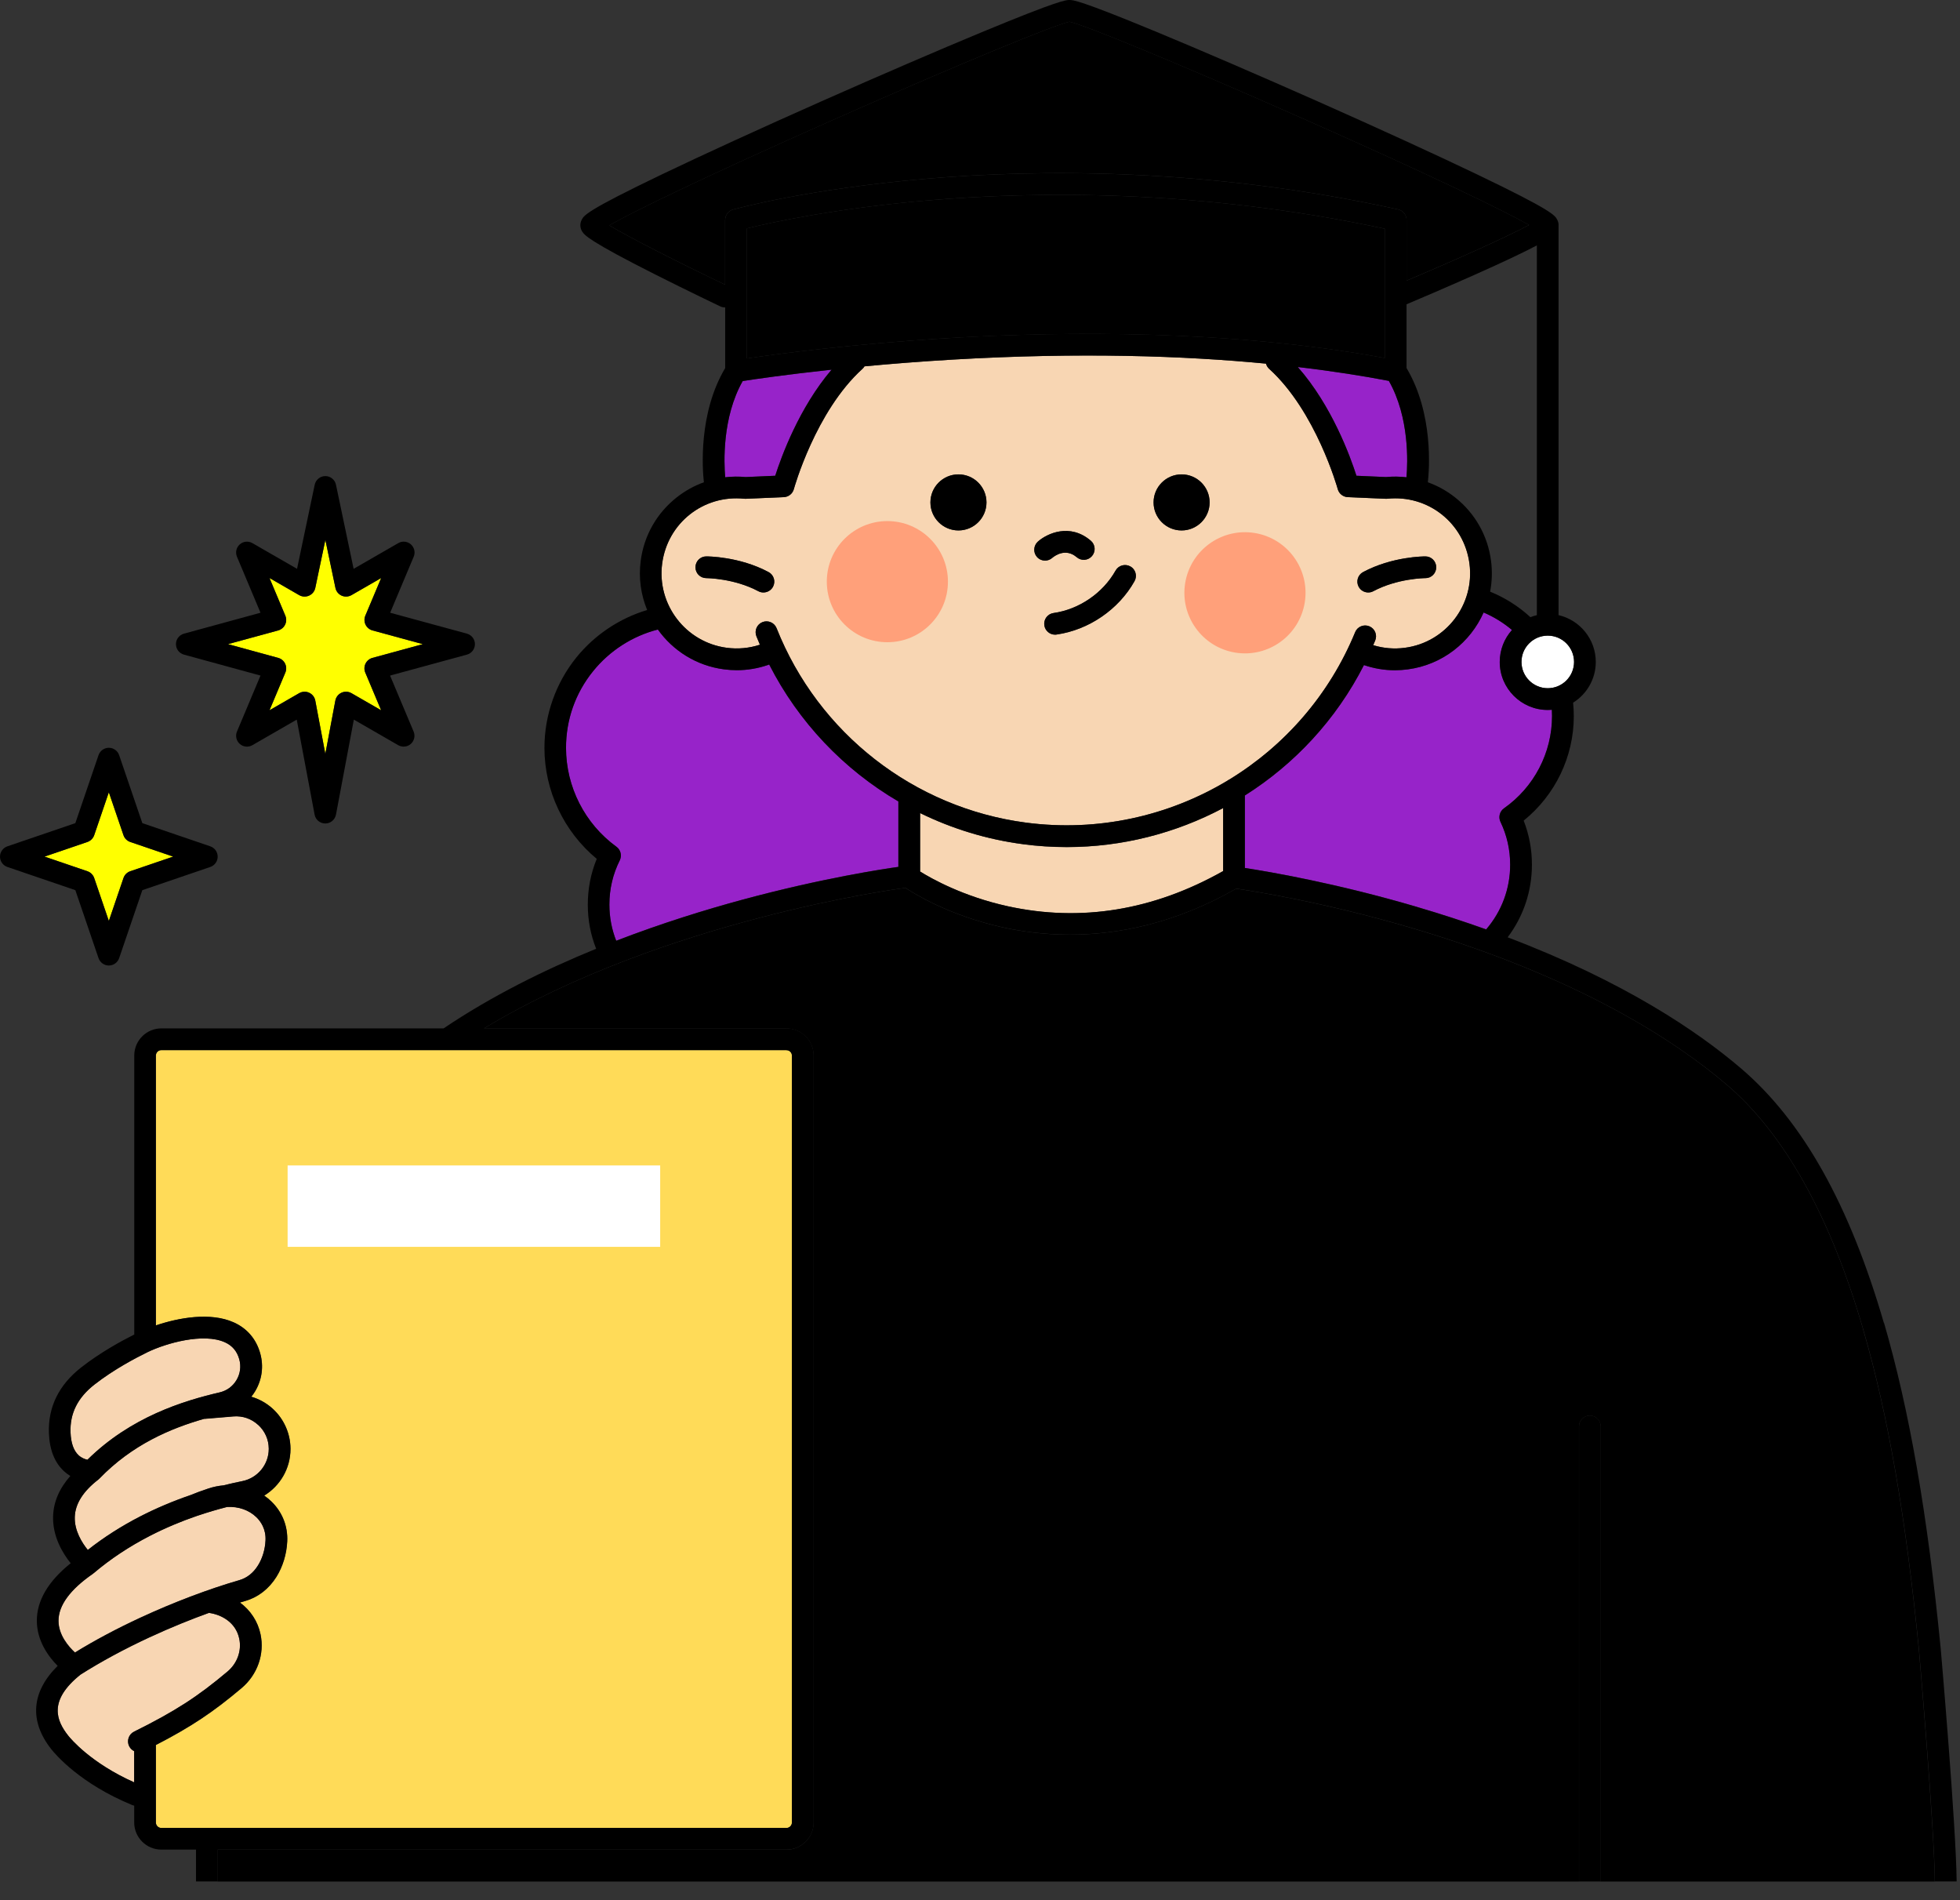 <svg width="98" height="95" viewBox="0 0 98 95" fill="none" xmlns="http://www.w3.org/2000/svg">
<rect x="0" y="0" width="98" height="95" fill="#333333" stroke="none"/>
<path d="M36.257 10.996C36.257 10.753 36.42 10.538 36.654 10.473C36.804 10.432 40.413 9.439 46.341 8.933C51.802 8.466 60.322 8.355 69.9 10.466C70.15 10.521 70.326 10.742 70.326 10.996V14.031C72.816 12.976 75.359 11.833 76.452 11.246C75.149 10.506 71.475 8.733 65.312 6C58.691 3.063 54.142 1.217 53.473 1.086C52.806 1.217 48.257 3.065 41.633 6C35.42 8.755 31.738 10.536 30.461 11.264C31.497 11.885 33.948 13.128 36.255 14.231V10.994L36.257 10.996Z" fill="black"/>
<path d="M51.151 42.203C49.337 41.964 47.603 41.429 46.004 40.647V43.569C46.569 43.921 48.153 44.814 50.388 45.305C54.044 46.106 57.666 45.516 61.154 43.547V40.398C58.782 41.655 56.106 42.348 53.336 42.348C52.613 42.348 51.883 42.3 51.149 42.205L51.151 42.203Z" fill="#F8D6B3"/>
<path d="M75.025 41.084C74.91 40.845 74.986 40.556 75.203 40.404C76.706 39.35 77.604 37.626 77.604 35.794C77.604 35.69 77.599 35.586 77.595 35.481C77.528 35.488 77.458 35.49 77.388 35.49C76.066 35.49 74.988 34.413 74.988 33.09C74.988 32.477 75.22 31.916 75.601 31.491C75.173 31.13 74.695 30.835 74.182 30.617C73.522 32.11 72.123 33.233 70.389 33.461C70.174 33.489 69.959 33.505 69.746 33.505C69.22 33.505 68.703 33.418 68.199 33.246C66.813 35.968 64.732 38.195 62.245 39.765V43.389C63.446 43.573 66.809 44.145 70.865 45.34C72.084 45.698 73.231 46.074 74.31 46.458C75.088 45.559 75.512 44.423 75.512 43.224C75.512 42.474 75.349 41.753 75.027 41.082L75.025 41.084Z" fill="#9723C9"/>
<path d="M38.457 33.215C38.438 33.226 38.416 33.235 38.394 33.241C37.888 33.415 37.369 33.502 36.839 33.502C36.626 33.502 36.411 33.487 36.196 33.459C34.814 33.276 33.646 32.525 32.892 31.469C31.625 31.792 30.478 32.529 29.651 33.554C28.766 34.649 28.299 35.974 28.299 37.384C28.299 39.331 29.242 41.179 30.819 42.326C31.035 42.483 31.104 42.769 30.987 43.008C30.641 43.701 30.468 44.444 30.468 45.218C30.468 45.848 30.583 46.454 30.808 47.027C33.094 46.145 35.271 45.474 37.097 44.981C41.142 43.884 44.294 43.419 44.916 43.334V40.063C42.181 38.464 39.922 36.098 38.455 33.215H38.457Z" fill="#9723C9"/>
<path d="M67.758 31.603C67.871 31.325 68.191 31.195 68.467 31.308C68.745 31.423 68.877 31.74 68.762 32.016C68.729 32.094 68.697 32.175 68.662 32.253C69.175 32.409 69.707 32.455 70.246 32.383C72.296 32.112 73.746 30.224 73.474 28.173C73.207 26.144 71.404 24.719 69.37 24.932C69.344 24.934 69.318 24.936 69.29 24.934L67.389 24.852C67.152 24.841 66.95 24.68 66.889 24.452C66.879 24.413 65.803 20.561 63.459 18.439C63.379 18.367 63.327 18.276 63.301 18.178C59.23 17.787 54.018 17.605 47.638 17.976C46.035 18.07 44.549 18.189 43.226 18.313C43.2 18.358 43.165 18.4 43.124 18.439C40.773 20.566 39.705 24.413 39.694 24.452C39.631 24.68 39.428 24.841 39.194 24.852L37.293 24.934C37.267 24.934 37.241 24.934 37.213 24.932C35.179 24.721 33.376 26.144 33.109 28.173C32.838 30.224 34.286 32.114 36.339 32.383C36.904 32.457 37.46 32.405 37.997 32.229C37.936 32.088 37.877 31.947 37.821 31.805C37.71 31.527 37.847 31.21 38.125 31.099C38.403 30.989 38.72 31.125 38.831 31.404C40.919 36.658 45.696 40.384 51.296 41.123C54.889 41.596 58.419 40.799 61.369 39.029C61.402 39.002 61.439 38.981 61.478 38.963C64.233 37.28 66.47 34.745 67.76 31.603H67.758ZM68.156 28.597C69.62 27.815 71.206 27.815 71.271 27.815C71.571 27.815 71.812 28.06 71.812 28.36C71.812 28.66 71.567 28.905 71.267 28.901C71.243 28.901 69.876 28.91 68.666 29.555C68.586 29.598 68.497 29.618 68.412 29.618C68.219 29.618 68.03 29.514 67.932 29.331C67.791 29.066 67.891 28.738 68.156 28.597ZM38.651 29.331C38.553 29.514 38.366 29.618 38.171 29.618C38.084 29.618 37.997 29.598 37.917 29.555C36.704 28.907 35.334 28.901 35.316 28.901C35.016 28.901 34.773 28.66 34.773 28.36C34.773 28.06 35.014 27.817 35.312 27.815C35.377 27.815 36.963 27.815 38.427 28.597C38.692 28.738 38.792 29.066 38.651 29.331ZM47.922 26.518C47.149 26.518 46.521 25.89 46.521 25.117C46.521 24.343 47.149 23.715 47.922 23.715C48.696 23.715 49.324 24.343 49.324 25.117C49.324 25.89 48.696 26.518 47.922 26.518ZM51.848 27.841C51.648 27.617 51.672 27.272 51.896 27.072C52.354 26.666 53.497 26.133 54.542 27.031C54.77 27.226 54.796 27.569 54.6 27.795C54.405 28.023 54.062 28.049 53.836 27.854C53.273 27.372 52.719 27.797 52.613 27.887C52.511 27.978 52.382 28.023 52.254 28.023C52.104 28.023 51.954 27.96 51.848 27.841ZM56.725 29.055C55.93 30.472 54.435 31.493 52.828 31.723C52.802 31.727 52.776 31.729 52.752 31.729C52.487 31.729 52.254 31.534 52.215 31.262C52.174 30.965 52.38 30.691 52.676 30.648C53.955 30.465 55.146 29.653 55.778 28.525C55.925 28.265 56.256 28.171 56.516 28.319C56.777 28.466 56.87 28.797 56.723 29.057L56.725 29.055ZM59.08 26.518C58.306 26.518 57.678 25.89 57.678 25.117C57.678 24.343 58.306 23.715 59.08 23.715C59.853 23.715 60.481 24.343 60.481 25.117C60.481 25.89 59.853 26.518 59.08 26.518Z" fill="#F8D6B3"/>
<path d="M37.284 23.848L38.761 23.783C39.061 22.845 39.952 20.385 41.579 18.48C39.307 18.724 37.719 18.958 37.136 19.049C36.102 20.872 36.198 23.142 36.261 23.859C36.598 23.82 36.941 23.813 37.286 23.848H37.284Z" fill="#9723C9"/>
<path d="M10.273 70.924C10.251 70.924 10.23 70.924 10.21 70.924C8.533 71.401 6.606 72.216 4.97 73.913C4.97 73.913 4.968 73.915 4.966 73.917C4.957 73.926 4.949 73.934 4.94 73.941C4.936 73.945 4.931 73.95 4.927 73.952C4.923 73.956 4.918 73.961 4.912 73.965C4.156 74.549 3.76 75.177 3.739 75.829C3.715 76.515 4.101 77.124 4.39 77.48C5.183 76.854 6.061 76.294 7.004 75.807C7.799 75.399 8.653 75.036 9.543 74.732C9.78 74.632 10.062 74.528 10.408 74.412C10.658 74.33 10.914 74.276 11.172 74.252C11.488 74.174 11.807 74.102 12.117 74.039C12.882 73.887 13.438 73.209 13.438 72.431V72.412C13.434 71.958 13.245 71.532 12.904 71.223C12.563 70.913 12.124 70.765 11.666 70.802L10.273 70.919V70.924Z" fill="#F8D6B3"/>
<path d="M6.704 86.567C8.746 85.554 9.882 84.822 11.381 83.558C11.868 83.147 12.091 82.522 11.965 81.924C11.794 81.099 11.068 80.714 10.447 80.63C9.61 80.932 8.598 81.334 7.479 81.85C6.217 82.435 5.055 83.063 4.025 83.717C2.383 85.031 2.835 86.037 3.413 86.769C3.526 86.91 4.534 88.133 6.71 89.102V87.542C6.606 87.492 6.517 87.407 6.461 87.297C6.328 87.027 6.437 86.701 6.706 86.569L6.704 86.567Z" fill="#F8D6B3"/>
<path d="M3.745 82.609C4.738 81.998 5.839 81.412 7.021 80.864C8.67 80.1 10.427 79.435 11.965 78.99C12.35 78.879 12.665 78.631 12.902 78.251C13.121 77.899 13.256 77.456 13.277 77.004C13.304 76.437 13.043 76.059 12.819 75.84C12.45 75.481 11.918 75.296 11.353 75.329C10.87 75.453 10.39 75.594 9.928 75.751C9.921 75.753 9.917 75.755 9.91 75.757C9.897 75.761 9.886 75.766 9.873 75.768C9.041 76.052 8.242 76.391 7.501 76.772C6.469 77.302 5.524 77.929 4.692 78.633C4.679 78.644 4.666 78.655 4.651 78.664C3.508 79.454 2.928 80.245 2.928 81.016C2.928 81.727 3.428 82.305 3.75 82.602L3.745 82.609Z" fill="#F8D6B3"/>
<path d="M4.373 72.974C6.543 70.83 9.176 70.026 10.988 69.605C11.342 69.522 11.64 69.305 11.826 68.99C12.013 68.675 12.063 68.306 11.966 67.952C11.852 67.548 11.62 67.27 11.249 67.103C10.173 66.616 8.307 67.146 7.382 67.593C6.806 67.874 5.694 68.456 4.727 69.212C3.884 69.872 3.491 70.654 3.528 71.606C3.548 72.138 3.684 72.522 3.934 72.751C4.082 72.885 4.249 72.946 4.373 72.972V72.974Z" fill="#F8D6B3"/>
<path d="M93.153 66.444C91.511 60.798 89.219 56.688 86.343 54.233C83.734 52.004 78.879 48.835 70.574 46.389C66.183 45.096 62.627 44.542 61.808 44.425C58.745 46.176 55.878 46.726 53.49 46.726C52.209 46.726 51.066 46.567 50.108 46.354C47.471 45.768 45.711 44.681 45.259 44.382C45.231 44.39 45.201 44.397 45.168 44.401C45.042 44.416 33.235 45.97 24.194 51.413H39.322C40.072 51.413 40.68 52.022 40.68 52.771V91.109C40.68 91.859 40.072 92.467 39.322 92.467H10.882V94.059H78.948V71.308C78.948 71.008 79.192 70.765 79.491 70.765C79.791 70.765 80.034 71.008 80.034 71.308V94.059H96.74C96.707 91.261 95.954 82.609 95.947 82.52C95.291 75.857 94.403 70.748 93.151 66.446L93.153 66.444Z" fill="black"/>
<path d="M46.463 10.012C41.731 10.414 38.438 11.149 37.343 11.418V17.92C38.796 17.705 42.626 17.183 47.56 16.895C53.223 16.562 61.513 16.477 69.24 17.898V11.435C59.981 9.452 51.761 9.563 46.463 10.015V10.012Z" fill="black"/>
<path d="M22.341 52.498H8.068C7.918 52.498 7.797 52.619 7.797 52.769V66.26C8.926 65.877 10.525 65.582 11.698 66.112C12.361 66.412 12.815 66.946 13.015 67.661C13.193 68.304 13.104 68.973 12.763 69.544C12.704 69.644 12.639 69.737 12.567 69.824C12.963 69.939 13.33 70.144 13.638 70.424C14.196 70.932 14.52 71.656 14.527 72.412V72.438C14.527 73.409 14.007 74.282 13.212 74.766C13.34 74.856 13.462 74.953 13.575 75.064C14.118 75.592 14.399 76.3 14.364 77.058C14.333 77.691 14.142 78.318 13.825 78.827C13.447 79.431 12.908 79.848 12.27 80.032C12.187 80.056 12.098 80.082 12 80.113C12.524 80.499 12.895 81.053 13.03 81.703C13.236 82.691 12.873 83.721 12.083 84.388C10.664 85.585 9.558 86.326 7.797 87.234V91.109C7.797 91.259 7.918 91.381 8.068 91.381H39.326C39.476 91.381 39.598 91.259 39.598 91.109V52.771C39.598 52.621 39.476 52.5 39.326 52.5H22.345L22.341 52.498Z" fill="#FFDB58"/>
<path d="M69.301 23.848C69.646 23.816 69.987 23.82 70.326 23.859C70.389 23.142 70.483 20.866 69.444 19.041C68.178 18.798 66.661 18.556 64.891 18.348C66.59 20.27 67.517 22.821 67.824 23.783L69.301 23.848Z" fill="#9723C9"/>
<path d="M76.074 33.089C76.074 33.815 76.663 34.404 77.388 34.404C78.114 34.404 78.703 33.815 78.703 33.089C78.703 32.364 78.114 31.775 77.388 31.775C76.663 31.775 76.074 32.364 76.074 33.089Z" fill="white"/>
<path d="M6.174 41.751L5.442 39.605L4.71 41.751C4.655 41.909 4.529 42.035 4.371 42.09L2.225 42.822L4.371 43.554C4.529 43.608 4.655 43.734 4.71 43.893L5.442 46.039L6.174 43.893C6.228 43.734 6.354 43.608 6.513 43.554L8.659 42.822L6.513 42.09C6.354 42.035 6.228 41.909 6.174 41.751Z" fill="#FFFF00"/>
<path d="M18.278 31.228C18.209 31.087 18.204 30.924 18.265 30.78L19.058 28.895L17.572 29.751C17.422 29.838 17.238 29.846 17.079 29.775C16.921 29.703 16.805 29.562 16.771 29.39L16.267 26.99L15.763 29.39C15.728 29.56 15.613 29.703 15.452 29.775C15.293 29.846 15.111 29.836 14.959 29.751L13.473 28.895L14.266 30.78C14.327 30.924 14.322 31.089 14.253 31.228C14.185 31.369 14.06 31.474 13.908 31.515L11.396 32.201L13.908 32.888C14.057 32.929 14.183 33.033 14.253 33.175C14.322 33.316 14.327 33.479 14.266 33.622L13.473 35.508L14.959 34.652C15.041 34.604 15.137 34.58 15.23 34.58C15.309 34.58 15.385 34.597 15.456 34.63C15.617 34.704 15.73 34.849 15.763 35.023L16.265 37.689L16.766 35.023C16.799 34.849 16.914 34.704 17.073 34.63C17.233 34.556 17.418 34.565 17.57 34.652L19.056 35.508L18.263 33.622C18.202 33.479 18.207 33.313 18.276 33.175C18.346 33.033 18.47 32.929 18.622 32.888L21.139 32.201L18.622 31.515C18.472 31.474 18.346 31.369 18.276 31.228H18.278Z" fill="#FFFF00"/>
<path d="M38.427 28.597C36.963 27.815 35.377 27.815 35.312 27.815C35.012 27.815 34.771 28.06 34.773 28.36C34.773 28.66 35.016 28.901 35.316 28.901C35.334 28.901 36.702 28.908 37.917 29.555C37.997 29.599 38.086 29.618 38.171 29.618C38.364 29.618 38.553 29.514 38.651 29.331C38.792 29.066 38.692 28.738 38.427 28.597Z" fill="black"/>
<path d="M52.613 27.889C52.719 27.798 53.273 27.374 53.836 27.856C54.064 28.052 54.407 28.026 54.6 27.798C54.796 27.57 54.77 27.226 54.542 27.033C53.497 26.136 52.352 26.668 51.896 27.074C51.672 27.274 51.65 27.617 51.848 27.843C51.957 27.965 52.104 28.026 52.254 28.026C52.382 28.026 52.508 27.98 52.613 27.889Z" fill="black"/>
<path d="M47.922 23.714C47.149 23.714 46.521 24.341 46.521 25.115C46.521 25.888 47.149 26.516 47.922 26.516C48.696 26.516 49.324 25.888 49.324 25.115C49.324 24.341 48.696 23.714 47.922 23.714Z" fill="black"/>
<path d="M59.08 23.714C58.306 23.714 57.679 24.341 57.679 25.115C57.679 25.888 58.306 26.516 59.08 26.516C59.853 26.516 60.481 25.888 60.481 25.115C60.481 24.341 59.853 23.714 59.08 23.714Z" fill="black"/>
<path d="M94.196 66.142C92.469 60.205 90.132 56.041 87.049 53.408C84.874 51.55 81.197 49.063 75.383 46.856C76.17 45.815 76.596 44.551 76.596 43.224C76.596 42.461 76.457 41.722 76.183 41.023C77.76 39.752 78.69 37.83 78.69 35.794C78.69 35.57 78.677 35.349 78.655 35.127C79.335 34.704 79.789 33.948 79.789 33.09C79.789 31.951 78.992 30.995 77.927 30.75V11.314C77.938 11.201 77.916 11.086 77.86 10.981C77.745 10.764 77.612 10.519 73.839 8.711C71.777 7.723 68.953 6.43 65.886 5.068C62.971 3.776 60.029 2.507 57.816 1.59C53.977 3.1076e-07 53.651 0 53.475 0C53.299 0 52.973 3.1076e-07 49.135 1.59C46.921 2.507 43.98 3.776 41.064 5.068C37.997 6.43 35.171 7.723 33.109 8.711C29.336 10.519 29.203 10.764 29.088 10.981C28.986 11.172 28.995 11.401 29.112 11.577C29.233 11.759 29.416 12.035 32.794 13.738C34.406 14.55 35.994 15.309 36.009 15.315C36.09 15.354 36.176 15.37 36.259 15.367V18.4C34.908 20.674 35.123 23.47 35.194 24.109C34.71 24.283 34.252 24.537 33.837 24.863C32.84 25.647 32.201 26.772 32.036 28.03C31.921 28.897 32.047 29.74 32.358 30.494C30.974 30.909 29.727 31.741 28.812 32.874C27.787 34.148 27.222 35.748 27.222 37.386C27.222 39.531 28.193 41.573 29.837 42.935C29.54 43.66 29.39 44.427 29.39 45.22C29.39 46.013 29.533 46.73 29.807 47.429C27.239 48.476 24.585 49.788 22.18 51.409H8.07C7.321 51.409 6.713 52.017 6.713 52.767V66.713C6.061 67.039 5.005 67.617 4.062 68.356C2.941 69.233 2.398 70.339 2.446 71.645C2.477 72.479 2.733 73.12 3.206 73.552C3.309 73.645 3.413 73.722 3.517 73.784C2.967 74.406 2.676 75.081 2.655 75.803C2.624 76.811 3.137 77.651 3.534 78.147C2.407 79.05 1.838 80.019 1.842 81.029C1.847 82.04 2.431 82.822 2.883 83.278C1.571 84.573 1.451 86.032 2.561 87.438C2.781 87.718 4.012 89.165 6.6 90.231C6.637 90.247 6.674 90.258 6.71 90.264V91.105C6.71 91.854 7.319 92.463 8.068 92.463H9.8V94.055H10.886V92.463H39.326C40.076 92.463 40.684 91.854 40.684 91.105V52.767C40.684 52.017 40.076 51.409 39.326 51.409H24.198C33.237 45.965 45.046 44.412 45.172 44.397C45.203 44.392 45.233 44.386 45.264 44.377C45.715 44.679 47.477 45.765 50.112 46.35C51.072 46.563 52.213 46.721 53.495 46.721C55.88 46.721 58.75 46.174 61.813 44.421C62.632 44.538 66.19 45.092 70.578 46.384C78.883 48.833 83.738 52.002 86.347 54.229C89.224 56.684 91.515 60.794 93.158 66.44C94.409 70.741 95.297 75.85 95.954 82.513C95.962 82.602 96.714 91.257 96.746 94.053H97.833C97.8 91.224 97.068 82.785 97.035 82.411C96.373 75.674 95.471 70.502 94.203 66.136L94.196 66.142ZM3.526 71.606C3.491 70.654 3.882 69.87 4.725 69.212C5.692 68.456 6.804 67.874 7.38 67.593C8.303 67.146 10.171 66.616 11.246 67.102C11.616 67.27 11.85 67.548 11.963 67.952C12.061 68.306 12.013 68.675 11.824 68.99C11.637 69.303 11.34 69.522 10.986 69.605C9.174 70.026 6.543 70.83 4.371 72.974C4.247 72.946 4.08 72.887 3.932 72.753C3.682 72.525 3.545 72.138 3.526 71.608V71.606ZM12.904 71.228C13.245 71.538 13.434 71.962 13.438 72.416V72.436C13.438 73.213 12.882 73.889 12.117 74.043C11.805 74.106 11.488 74.178 11.172 74.256C10.914 74.28 10.658 74.332 10.408 74.417C10.062 74.532 9.78 74.636 9.543 74.736C8.653 75.04 7.799 75.401 7.004 75.811C6.061 76.296 5.183 76.858 4.39 77.484C4.101 77.128 3.715 76.519 3.739 75.833C3.76 75.181 4.156 74.553 4.912 73.969C4.916 73.965 4.92 73.96 4.927 73.956C4.931 73.952 4.936 73.95 4.94 73.945C4.949 73.937 4.957 73.93 4.966 73.921C4.966 73.921 4.968 73.919 4.97 73.917C6.608 72.22 8.533 71.406 10.21 70.928C10.232 70.928 10.251 70.928 10.273 70.928L11.666 70.811C12.124 70.771 12.565 70.921 12.904 71.232V71.228ZM4.649 78.67C4.662 78.662 4.677 78.651 4.69 78.64C5.522 77.934 6.467 77.308 7.499 76.778C8.24 76.396 9.039 76.059 9.871 75.774C9.884 75.77 9.895 75.768 9.908 75.763C9.915 75.763 9.919 75.759 9.926 75.757C10.39 75.601 10.868 75.459 11.351 75.336C11.915 75.303 12.448 75.488 12.817 75.846C13.041 76.063 13.304 76.444 13.275 77.01C13.254 77.46 13.121 77.903 12.899 78.257C12.663 78.635 12.348 78.885 11.963 78.996C10.425 79.441 8.67 80.106 7.019 80.871C5.837 81.418 4.736 82.005 3.743 82.615C3.421 82.318 2.922 81.74 2.922 81.029C2.922 80.26 3.502 79.467 4.645 78.677L4.649 78.67ZM6.458 87.294C6.515 87.407 6.604 87.49 6.708 87.54V89.1C4.532 88.131 3.524 86.91 3.411 86.767C2.833 86.034 2.383 85.026 4.023 83.714C5.055 83.061 6.217 82.433 7.477 81.848C8.596 81.329 9.608 80.929 10.445 80.627C11.068 80.712 11.792 81.097 11.963 81.922C12.087 82.52 11.863 83.145 11.379 83.556C9.88 84.82 8.744 85.552 6.702 86.565C6.432 86.697 6.324 87.023 6.456 87.292L6.458 87.294ZM39.322 52.498C39.472 52.498 39.594 52.619 39.594 52.769V91.107C39.594 91.257 39.472 91.379 39.322 91.379H8.064C7.914 91.379 7.792 91.257 7.792 91.107V87.231C9.554 86.323 10.662 85.583 12.078 84.386C12.869 83.719 13.232 82.689 13.025 81.701C12.891 81.051 12.519 80.497 11.996 80.11C12.094 80.08 12.183 80.054 12.265 80.03C12.904 79.845 13.443 79.428 13.821 78.824C14.138 78.316 14.329 77.688 14.359 77.056C14.396 76.298 14.116 75.59 13.571 75.062C13.458 74.953 13.336 74.853 13.208 74.764C14.003 74.28 14.522 73.406 14.522 72.436V72.409C14.516 71.656 14.192 70.93 13.634 70.422C13.325 70.141 12.958 69.937 12.563 69.822C12.632 69.733 12.7 69.64 12.758 69.542C13.099 68.968 13.188 68.299 13.01 67.658C12.813 66.944 12.357 66.409 11.694 66.109C10.521 65.579 8.922 65.875 7.792 66.257V52.767C7.792 52.617 7.914 52.495 8.064 52.495H22.336H39.318L39.322 52.498ZM78.703 33.09C78.703 33.815 78.114 34.404 77.388 34.404C76.663 34.404 76.074 33.815 76.074 33.09C76.074 32.364 76.663 31.775 77.388 31.775C78.114 31.775 78.703 32.364 78.703 33.09ZM76.841 30.752C76.73 30.778 76.624 30.811 76.519 30.852C75.931 30.311 75.247 29.877 74.506 29.577C74.601 29.079 74.621 28.56 74.551 28.03C74.386 26.772 73.745 25.647 72.751 24.863C72.336 24.535 71.877 24.283 71.393 24.109C71.465 23.47 71.679 20.674 70.328 18.4V15.211C70.904 14.968 72.294 14.377 73.7 13.751C75.292 13.043 76.252 12.58 76.843 12.267V30.754L76.841 30.752ZM69.442 19.041C70.48 20.866 70.385 23.142 70.324 23.859C69.987 23.82 69.644 23.814 69.299 23.848L67.821 23.783C67.515 22.823 66.588 20.273 64.889 18.348C66.657 18.554 68.173 18.797 69.442 19.041ZM47.56 16.895C42.626 17.183 38.794 17.703 37.343 17.92V11.418C38.438 11.149 41.731 10.414 46.463 10.012C51.761 9.563 59.981 9.45 69.24 11.433V17.896C61.513 16.475 53.223 16.56 47.56 16.892V16.895ZM30.463 11.266C31.738 10.538 35.42 8.757 41.636 6.002C48.257 3.065 52.806 1.219 53.475 1.088C54.142 1.219 58.691 3.067 65.314 6.002C71.478 8.735 75.151 10.508 76.454 11.248C75.362 11.835 72.818 12.978 70.328 14.034V10.999C70.328 10.745 70.15 10.523 69.903 10.469C60.322 8.357 51.802 8.47 46.343 8.935C40.417 9.441 36.809 10.434 36.657 10.475C36.422 10.54 36.259 10.755 36.259 10.999V14.236C33.952 13.132 31.502 11.889 30.465 11.268L30.463 11.266ZM37.137 19.049C37.719 18.958 39.309 18.724 41.579 18.48C39.952 20.388 39.061 22.845 38.762 23.783L37.284 23.848C36.939 23.816 36.598 23.82 36.259 23.859C36.196 23.142 36.103 20.872 37.135 19.049H37.137ZM44.918 43.337C44.297 43.423 41.142 43.888 37.1 44.983C35.275 45.478 33.096 46.15 30.811 47.03C30.585 46.456 30.47 45.85 30.47 45.22C30.47 44.444 30.643 43.702 30.989 43.011C31.106 42.774 31.037 42.485 30.822 42.329C29.242 41.182 28.302 39.335 28.302 37.386C28.302 35.977 28.769 34.651 29.653 33.557C30.48 32.531 31.625 31.795 32.894 31.471C33.646 32.525 34.814 33.279 36.198 33.461C36.413 33.489 36.628 33.504 36.841 33.504C37.369 33.504 37.891 33.417 38.397 33.244C38.418 33.235 38.44 33.226 38.46 33.218C39.928 36.1 42.185 38.466 44.92 40.065V43.337H44.918ZM61.157 43.545C57.666 45.511 54.044 46.102 50.39 45.303C48.155 44.814 46.569 43.919 46.006 43.567V40.645C47.603 41.427 49.337 41.962 51.153 42.2C51.885 42.298 52.615 42.344 53.34 42.344C56.11 42.344 58.789 41.651 61.159 40.393V43.543L61.157 43.545ZM61.476 38.964C61.437 38.981 61.4 39.003 61.367 39.029C58.417 40.799 54.887 41.596 51.294 41.123C45.694 40.384 40.916 36.659 38.829 31.404C38.718 31.126 38.403 30.989 38.123 31.1C37.845 31.21 37.708 31.525 37.819 31.806C37.875 31.949 37.936 32.09 37.995 32.229C37.458 32.405 36.902 32.457 36.337 32.383C34.286 32.112 32.837 30.224 33.107 28.174C33.374 26.145 35.177 24.722 37.211 24.932C37.237 24.934 37.263 24.937 37.291 24.934L39.192 24.852C39.428 24.841 39.63 24.68 39.691 24.452C39.702 24.413 40.773 20.566 43.121 18.439C43.163 18.402 43.198 18.359 43.224 18.313C44.547 18.189 46.032 18.07 47.636 17.976C54.014 17.603 59.225 17.787 63.298 18.178C63.325 18.276 63.377 18.365 63.457 18.439C65.801 20.561 66.876 24.413 66.887 24.452C66.95 24.68 67.152 24.841 67.387 24.852L69.288 24.934C69.314 24.934 69.342 24.934 69.368 24.932C71.401 24.722 73.204 26.145 73.472 28.174C73.743 30.224 72.294 32.114 70.244 32.383C69.705 32.455 69.173 32.41 68.66 32.253C68.695 32.175 68.727 32.097 68.76 32.016C68.873 31.738 68.743 31.421 68.464 31.308C68.186 31.195 67.869 31.326 67.756 31.604C66.464 34.745 64.226 37.28 61.474 38.964H61.476ZM70.863 45.342C66.807 44.147 63.444 43.575 62.243 43.391V39.767C64.732 38.197 66.811 35.97 68.197 33.248C68.701 33.42 69.218 33.507 69.744 33.507C69.957 33.507 70.172 33.491 70.387 33.463C72.118 33.235 73.517 32.11 74.18 30.619C74.693 30.839 75.173 31.134 75.598 31.493C75.218 31.919 74.986 32.479 74.986 33.092C74.986 34.415 76.063 35.492 77.386 35.492C77.456 35.492 77.525 35.488 77.593 35.483C77.599 35.588 77.601 35.692 77.601 35.796C77.601 37.628 76.704 39.35 75.201 40.406C74.984 40.558 74.908 40.845 75.023 41.086C75.344 41.757 75.507 42.478 75.507 43.228C75.507 44.429 75.081 45.563 74.306 46.463C73.226 46.078 72.081 45.702 70.861 45.344L70.863 45.342Z" fill="black"/>
<path d="M56.519 28.315C56.258 28.167 55.925 28.261 55.78 28.521C55.145 29.649 53.957 30.463 52.678 30.644C52.38 30.685 52.174 30.961 52.217 31.258C52.256 31.53 52.489 31.725 52.754 31.725C52.78 31.725 52.806 31.725 52.83 31.719C54.437 31.491 55.932 30.468 56.727 29.051C56.875 28.791 56.781 28.458 56.521 28.313L56.519 28.315Z" fill="black"/>
<path d="M68.412 29.618C68.499 29.618 68.586 29.599 68.666 29.555C69.876 28.91 71.243 28.901 71.267 28.901C71.567 28.905 71.81 28.66 71.812 28.36C71.812 28.06 71.571 27.815 71.271 27.815C71.204 27.815 69.618 27.815 68.156 28.597C67.891 28.738 67.791 29.066 67.932 29.331C68.03 29.514 68.217 29.618 68.412 29.618Z" fill="black"/>
<path d="M79.493 70.763C79.194 70.763 78.95 71.006 78.95 71.306V94.057H80.037V71.306C80.037 71.006 79.793 70.763 79.493 70.763Z" fill="black"/>
<path d="M23.351 31.677L19.508 30.631L20.685 27.83C20.777 27.615 20.718 27.368 20.544 27.213C20.37 27.059 20.116 27.033 19.914 27.15L17.681 28.436L16.799 24.233C16.747 23.981 16.525 23.8 16.267 23.8C16.008 23.8 15.789 23.981 15.735 24.233L14.852 28.436L12.619 27.15C12.417 27.035 12.163 27.059 11.989 27.213C11.816 27.368 11.757 27.615 11.848 27.83L13.025 30.631L9.198 31.677C8.961 31.743 8.798 31.956 8.798 32.201C8.798 32.447 8.961 32.66 9.198 32.725L13.025 33.772L11.848 36.572C11.757 36.787 11.816 37.035 11.989 37.189C12.163 37.343 12.417 37.369 12.619 37.252L14.837 35.974L15.73 40.723C15.778 40.98 16.002 41.166 16.265 41.166C16.527 41.166 16.749 40.98 16.799 40.723L17.692 35.974L19.91 37.252C20.112 37.367 20.366 37.343 20.54 37.189C20.713 37.035 20.772 36.787 20.681 36.572L19.503 33.772L23.346 32.725C23.583 32.66 23.746 32.447 23.746 32.201C23.746 31.956 23.583 31.743 23.346 31.677H23.351ZM18.624 32.888C18.474 32.929 18.348 33.033 18.278 33.174C18.209 33.316 18.204 33.478 18.265 33.622L19.058 35.507L17.572 34.651C17.42 34.565 17.233 34.556 17.075 34.63C16.914 34.704 16.801 34.849 16.768 35.023L16.267 37.688L15.765 35.023C15.732 34.849 15.617 34.704 15.459 34.63C15.387 34.597 15.309 34.58 15.233 34.58C15.139 34.58 15.046 34.604 14.961 34.651L13.475 35.507L14.268 33.622C14.329 33.478 14.325 33.313 14.255 33.174C14.188 33.033 14.062 32.929 13.91 32.888L11.399 32.201L13.91 31.515C14.059 31.473 14.186 31.369 14.255 31.228C14.325 31.087 14.329 30.924 14.268 30.78L13.475 28.895L14.961 29.751C15.111 29.838 15.296 29.846 15.454 29.775C15.613 29.703 15.728 29.562 15.765 29.39L16.269 26.99L16.773 29.39C16.808 29.559 16.923 29.703 17.081 29.775C17.24 29.846 17.422 29.835 17.574 29.751L19.06 28.895L18.267 30.78C18.207 30.924 18.211 31.089 18.28 31.228C18.35 31.369 18.474 31.473 18.626 31.515L21.144 32.201L18.626 32.888H18.624Z" fill="black"/>
<path d="M10.517 42.309L7.117 41.149L5.957 37.749C5.881 37.53 5.674 37.382 5.442 37.382C5.209 37.382 5.003 37.53 4.927 37.749L3.767 41.149L0.367 42.309C0.148 42.385 0 42.592 0 42.824C0 43.057 0.148 43.263 0.367 43.339L3.767 44.499L4.927 47.899C5.003 48.118 5.209 48.266 5.442 48.266C5.674 48.266 5.881 48.118 5.957 47.899L7.117 44.499L10.517 43.339C10.736 43.263 10.884 43.057 10.884 42.824C10.884 42.592 10.736 42.385 10.517 42.309ZM6.513 43.554C6.354 43.608 6.228 43.734 6.174 43.893L5.442 46.039L4.71 43.893C4.655 43.734 4.529 43.608 4.371 43.554L2.224 42.822L4.371 42.09C4.529 42.035 4.655 41.91 4.71 41.751L5.442 39.605L6.174 41.751C6.228 41.91 6.354 42.035 6.513 42.09L8.659 42.822L6.513 43.554Z" fill="black"/>
<path d="M44.368 32.105C46.041 32.105 47.397 30.75 47.397 29.077C47.397 27.405 46.041 26.049 44.368 26.049C42.696 26.049 41.34 27.405 41.34 29.077C41.34 30.75 42.696 32.105 44.368 32.105Z" fill="#FFA07A"/>
<path d="M65.237 30.121C65.506 28.47 64.386 26.914 62.736 26.645C61.085 26.376 59.529 27.496 59.259 29.146C58.99 30.797 60.11 32.353 61.761 32.623C63.412 32.892 64.968 31.772 65.237 30.121Z" fill="#FFA07A"/>
<path d="M33.009 58.261H14.381V62.33H33.009V58.261Z" fill="white"/>
</svg>
